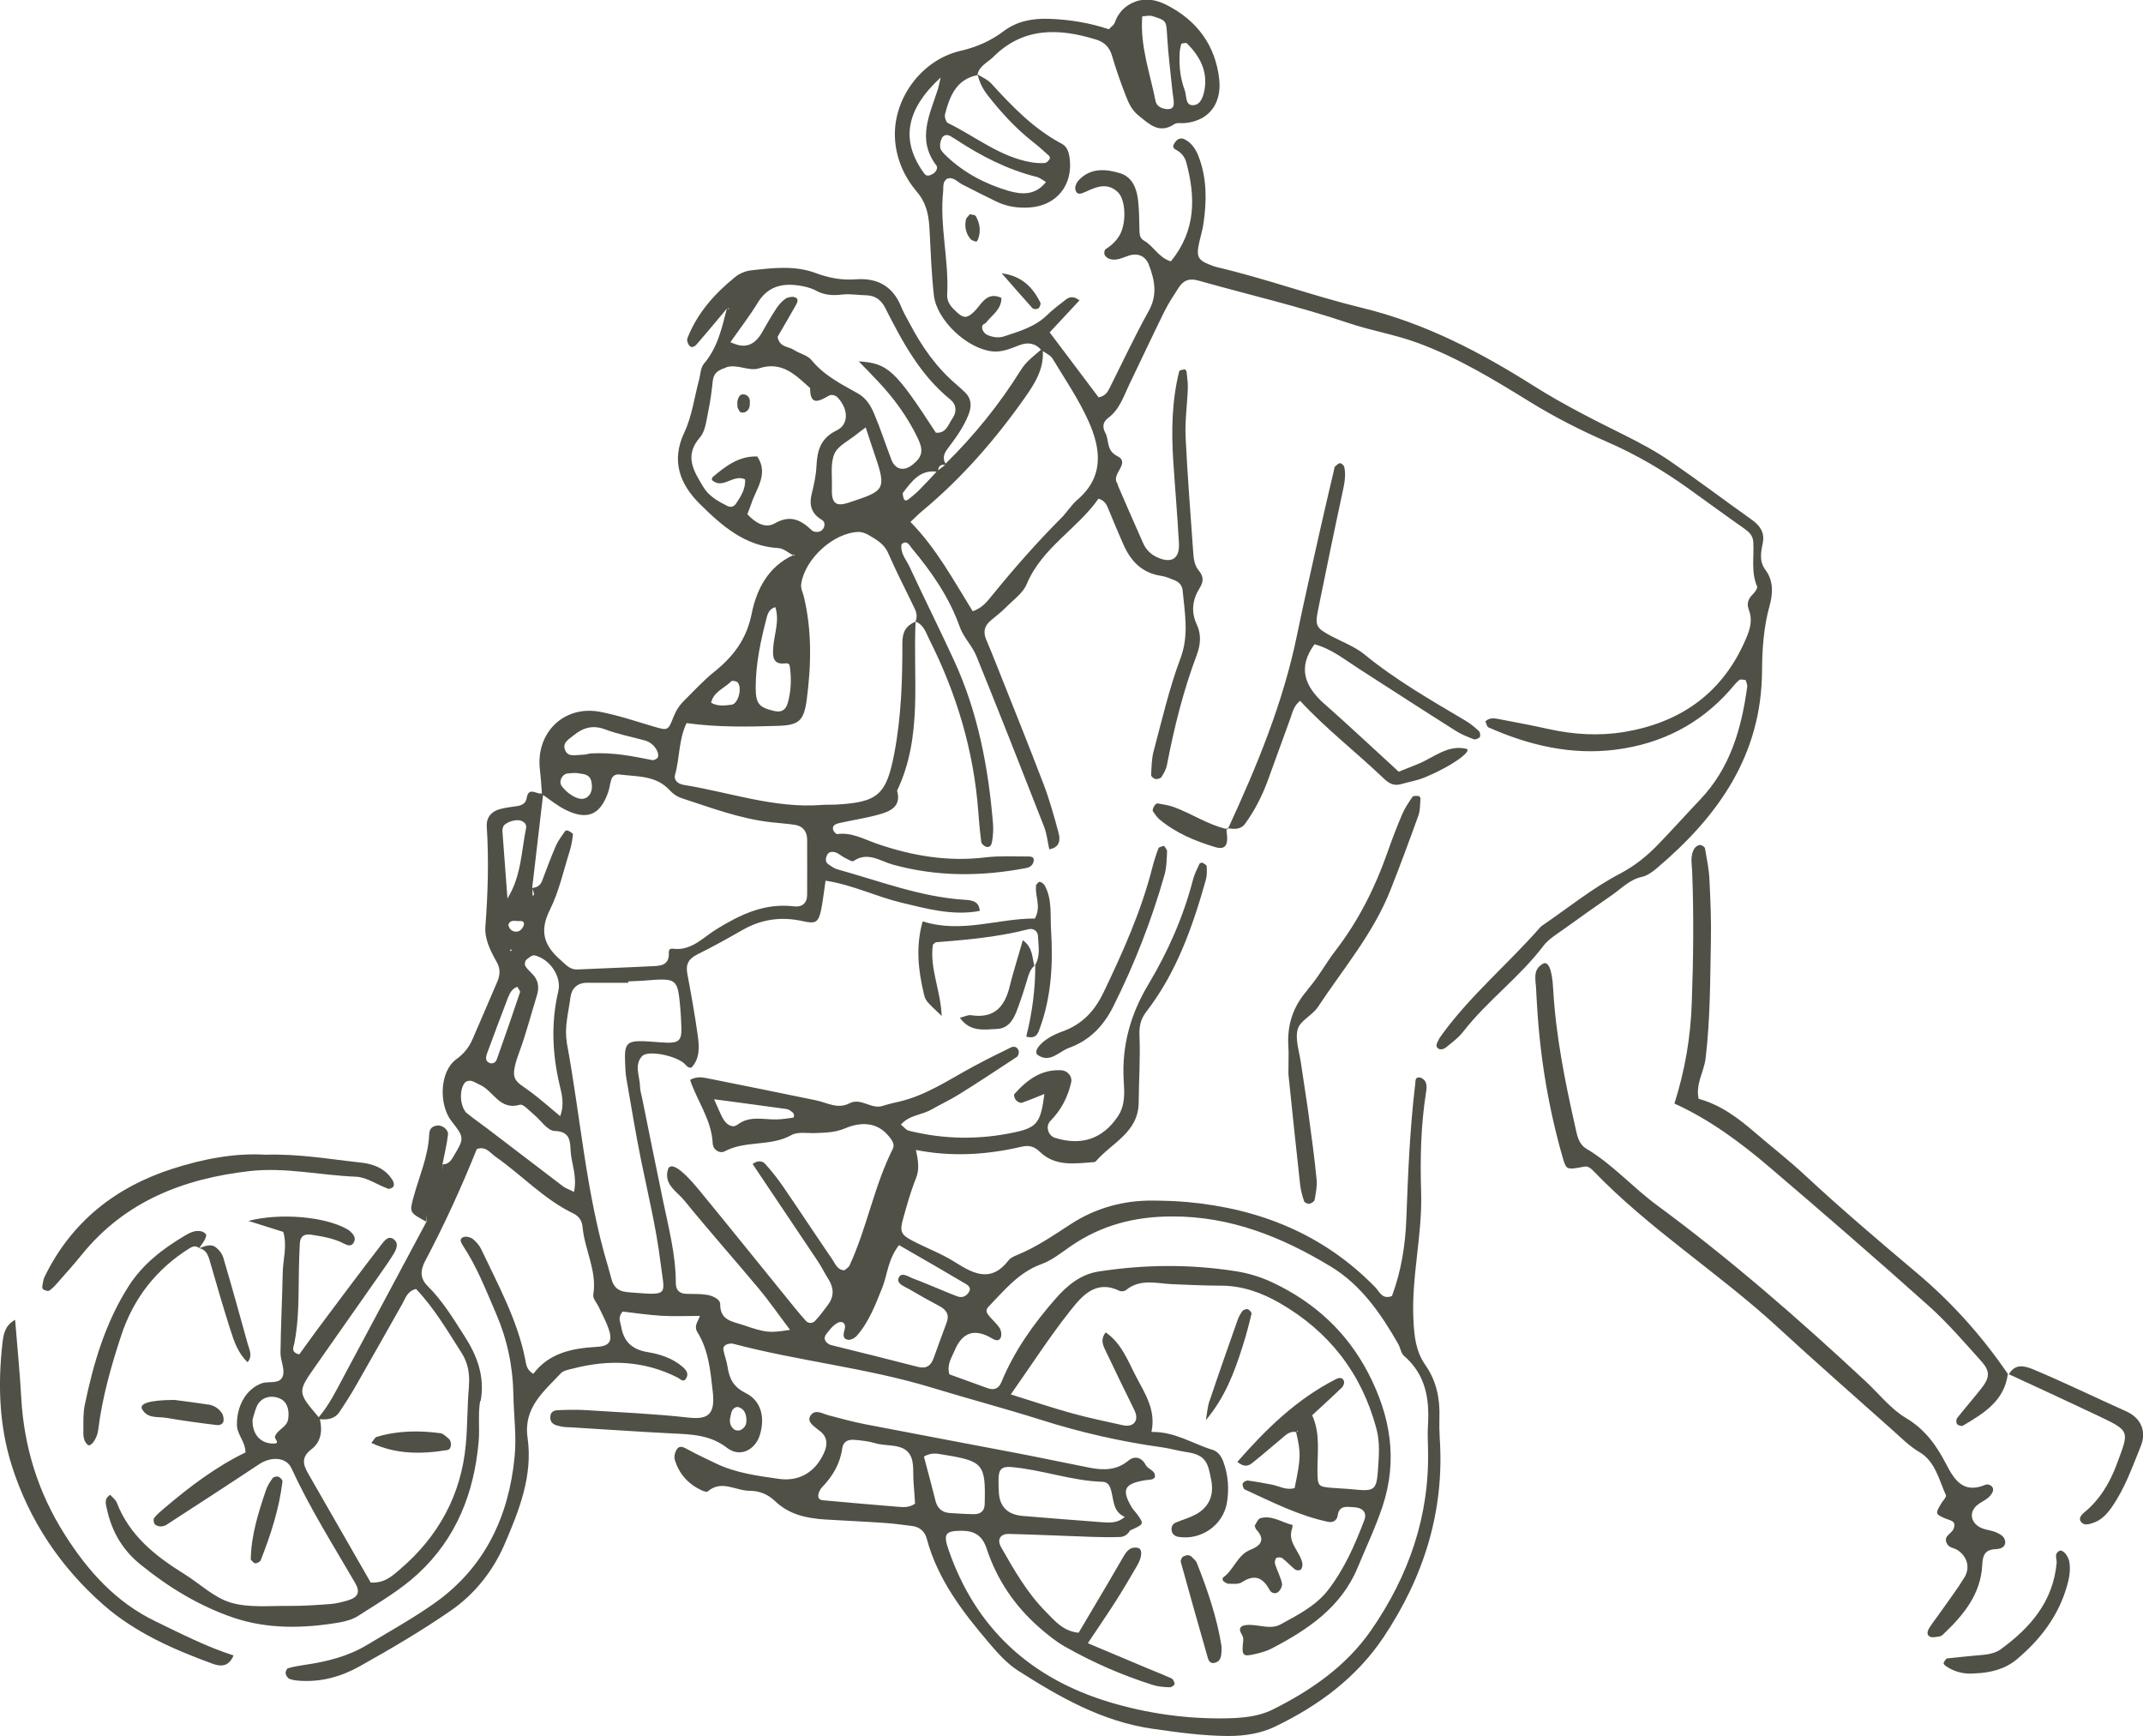 <?xml version="1.0" encoding="UTF-8"?>
<svg id="_イラスト" data-name="イラスト" xmlns="http://www.w3.org/2000/svg" width="202.79" height="164.3" viewBox="0 0 202.79 164.3">
  <path d="M45.48,132.59c.42-2.32-.31-4.28-1.52-6.16-1.06-1.65-2.07-3.34-3.48-4.73-.74-.74-.72-1.48-.26-2.36,1.83-3.46,3.46-7.03,4.9-10.62.87-.3,1.26.37,1.76.72,2.5,1.74,4.59,4.04,7.38,5.38.54.26.82.71.87,1.29.19,2.15,1.39,4.14,1.01,6.4-.06.34.33.76.51,1.14.32.69.69,1.35.94,2.07.4,1.15.12,1.65-1.11,1.72-2.35.13-4.53.58-6.01,2.55-.7-.4-.68-.98-.79-1.47-.75-3.68-2.55-6.95-4.13-10.29-.18-.38-.48-.74-.81-1-.22-.17-.63-.27-.88-.18-.43.15-.25.51-.07.79,1.34,2.01,2.2,4.25,3.15,6.45,1.05,2.43,1.59,4.97,1.64,7.63.03,1.96.31,3.94.12,5.88-.54,5.67-2.81,10.51-7.58,13.89-2.04,1.44-4.25,2.67-6.4,3.96-1.81,1.09-3.82,1.58-5.88,1.88-.54.08-1.07.17-1.59.32-.12.03-.25.34-.22.5.03.19.19.43.36.5.29.12.62.16.94.18,2.03.15,3.94-.38,5.66-1.34,2.95-1.65,5.87-3.36,8.65-5.28,2.27-1.56,4.01-3.76,5.1-6.28,1.38-3.2,2.7-6.5,2.18-10.11-.4-2.83,1.54-4.36,3.15-6.08.26-.28.78-.35,1.2-.46,3.39-.87,6.69-.74,9.86.87.24.12.54.52.8.07.27-.45,0-.8-.35-1.1-.94-.81-2.13-1.19-3.28-1.38-1.52-.25-2.29-1.01-2.53-2.47-.07-.41-.34-.8.15-1.37,1.12.13,2.4.32,3.68.4,1.19.07,2.39.01,3.63.01-.17.55-.61.94-.23,1.55,1.07,1.72,1.23,3.71,1.45,5.65.26,2.24-.57,2.61-2.32,2.42-3.14-.35-6.31-.49-9.46-.69-.87-.06-1.75-.05-2.62-.02-.4.01-.91,0-.97.59-.07.75.51.86,1.04.97.32.07.65.06.98.08,3.16.19,6.31.41,9.47.57,1.85.09,3.63.12,5.25,1.38,1.19.92,2.64.2,3.08-1.22.51-1.63.15-3.24-1.32-3.97-1.17-.58-1.56-1.35-1.73-2.48-.08-.53-.28-1.05-.39-1.58-.08-.41.23-.55.56-.62.1-.02.22-.02.33,0,6.22,1.65,12.66,2.28,18.83,4.16,3.44,1.05,6.92,1.97,10.34,3.05,3.75,1.19,7.57,2.06,11.47,2.6.75.1,1.49.33,2.25.44,1.95.26,2.07,1.12,2.37,2.62.29,1.43-.16,2.6-1.5,3.31-.57.3-1.21.48-1.81.73-.32.13-.48.37-.43.75.05.41.36.57.66.62,2.12.34,4.21-1.1,4.57-3.22.22-1.3.13-2.62-.33-3.87-.19-.52-.49-.99-1.06-1.16-1.86-.56-3.52-1.72-5.75-1.68.44-2.05-.59-3.6-1.44-5.21-.79-1.51-1.38-3.17-2.89-4.21-.58.75-.19,1.35.08,1.92.84,1.77,1.7,3.54,2.57,5.3.21.41.36.86.13,1.24-.24.39-.74.42-1.18.32-1.6-.36-3.2-.68-4.77-1.12-1.86-.51-3.69-1.13-5.81-1.79,1.97-2.8,3.67-5.45,5.62-7.91,1.11-1.4,2.42-2.98,4.67-1.89.16.08.48.04.61-.07,1.36-1.12,2.91-.62,4.4-.56,1.53.06,3.05.14,4.58.14,2.03,0,3.86.66,5.58,1.65,4.66,2.69,7.72,6.62,9.13,11.84.36,1.31.25,2.6.16,3.89-.14,2-.32,2.1-2.4,1.89-.65-.07-1.31-.08-1.96-.14-1.32-.11-1.36-.16-1.37-1.63-.01-1.73.29-3.48-.5-5.24.94-.87,1.9-1.74,2.82-2.63.14-.13.24-.43.19-.59-.12-.38-.45-.35-.75-.2-3.73,1.89-6.62,4.73-9.34,7.83.67.56,1.08.37,1.42.1.94-.75,1.84-1.53,2.76-2.3.4-.34.78-.74,1.38-.62.47,2.03.45,2.44-.14,5.3-.78.24-1.46-.19-2.18-.33-.74-.14-1.49-.28-2.24-.38-.16-.02-.45.14-.49.28-.05.16.06.5.19.56,2.56,1.18,5.08,2.47,7.86,3.06.46.1.86-.08.94-.62.14-.96.88-.79,1.49-.76.89.04,1.29.51,1.03,1.21-.89,2.35-1.9,4.65-3.45,6.65-1.16,1.49-2.86,2.34-4.48,3.23-1.01.55-2.15-.05-3.23.06-.45.04-.83.25-.47.84.11.17.19.41.17.6-.17,1.47-.08,1.59,1.15,1.3.53-.13,1.07-.27,1.54-.52,3.43-1.79,6.58-3.9,8.14-7.67.79-1.91,1.68-3.77,2.34-5.75,1.48-4.44.75-8.58-1.33-12.61-2.03-3.92-5.11-6.74-9.09-8.61-1.09-.51-2.22-.86-3.42-1.05-4.34-.69-8.68-.65-13.02.02-1.72.27-2.98,1.33-4.06,2.56-2.09,2.38-3.92,4.95-5.14,7.91-.25.61-.69.79-1.3.57-1.22-.44-2.45-.89-3.62-1.31-.27-.92.21-1.56.49-2.24q1.09-2.63,3.54-1.16c.28.17.67.31.83-.08.1-.25.05-.66-.1-.89-.29-.45-.72-.8-1.06-1.23-.19-.24-.3-.49.01-.81,1.5-1.55,2.85-3.24,5-4.02,1-.36,1.88-1.08,2.78-1.7,2.88-1.98,6.01-2.8,9.53-2.81,5.58-.03,10.46,1.95,15.07,4.74,2.86,1.73,4.74,4.45,6.38,7.32.21.37.26.88.55,1.13,2.02,1.74,2.42,4.01,2.27,6.5-.05.76-.01,1.53,0,2.29.17,6.34-1.82,12.03-5.38,17.17-2.35,3.39-5.67,5.69-9.32,7.51-1.39.69-2.93.8-4.47.83-3.74.06-7.41-.47-10.96-1.53-7.47-2.25-12.68-6.98-15.25-14.45-.51-1.48-.27-1.75,1.18-1.77,1.26-.01,2.02.43,2.43,1.68.98,2.96,2.68,5.47,5.04,7.52.74.64,1.51,1.27,2.35,1.75,2.66,1.51,5.45,2.73,8.37,3.65.51.16,1.06.19,1.6.21.15,0,.43-.2.43-.32,0-.17-.14-.45-.29-.52-.79-.36-1.6-.67-2.41-1.01-1.78-.75-3.57-1.5-5.51-2.32.98-1.47,1.84-2.72,2.65-3.99.7-1.1,1.37-2.23,2.02-3.36.51-.88.5-1.6.03-1.68-.81-.13-1.11.46-1.45,1.04-.81,1.42-1.65,2.82-2.48,4.23-.55.93-1.1,1.86-1.64,2.77-1.45-.14-2.23-1.1-3.06-1.94-1.79-1.79-3.04-3.98-4.28-6.16-.41-.73-.08-1.28.8-1.25,2.62.07,5.23.19,7.84.28.87.03,1.74.04,2.61.01.42-.01.74-.25.96-.62,1.32-.59,1.32-.6.73-1.45-.19-.27-.44-.5-.6-.78-.96-1.64-.67-2.2,1.29-2.52.21-.03.43-.04.64-.08.1-.02.18-.11.28-.18.12-.68-.63-.74-.86-1.18-.37-.73-1.05-.9-1.62-.43-1.14.95-2.39.94-3.71.68-2.25-.44-4.48-.92-6.73-1.35-4.82-.92-9.64-1.82-14.45-2.75-1.17-.23-2.33-.54-3.49-.85-.61-.16-1.32-.65-1.75.07-.32.54.33.94.74,1.28.08.07.17.13.26.2.71.61.61,1.37.27,2.08-.84,1.79-2.35,2.65-4.25,2.38-2.03-.29-4.1-.56-5.99-1.48-.88-.43-1.77-.83-2.63-1.31-.42-.23-.79-.43-1.07.07-.15.26-.23.65-.14.93.4,1.32,1.26,2.27,2.5,2.86.19.09.51.2.61.12,1.33-1.14,2.68-.04,4.01-.06.9,0,1.71.35,2.37.98,1.35,1.3,3.04,1.63,4.81,1.74,1.85.11,3.7.19,5.55.32.87.06,1.73.18,2.6.29.73.09,1.21.52,1.39,1.21,1.02,3.8,3.33,6.84,5.81,9.76.84.99,1.74,2.02,2.82,2.71,3.94,2.52,7.99,4.83,12.76,5.51,2.38.34,4.74.67,7.16.68,1.56,0,3.08-.24,4.45-.91,4.09-1.97,7.67-4.62,10.22-8.43,3.8-5.69,5.79-11.93,5.32-18.84-.04-.65-.05-1.31-.03-1.96.06-1.79-.28-3.46-1.33-4.96-.91-1.3-1.06-2.74-1.13-4.32-.2-4.05.86-8,.73-12.05-.1-3.15-.03-6.33.47-9.47.08-.51.12-1.1-.54-1.36-.55-.1-.45.36-.49.62-.51,4.23-.68,8.48-.84,12.73-.09,2.52-.49,4.98-1.36,7.32-.93.36-1.18-.42-1.59-.84-4.87-4.99-10.9-7.42-17.75-8.05-1.09-.1-2.18-.13-3.27-.14-2.8-.03-5.42.7-7.76,2.21-1.65,1.07-3.25,2.18-5.08,2.93-.3.12-.64.27-.83.51-1.61,2.1-3.24,1.34-5.03.2-1.28-.82-2.73-1.35-4.08-2.06-1.09-.57-1.21-.87-.86-2.11.35-1.26.7-2.53,1.19-3.74.36-.88.24-1.69.01-2.73,3.4.67,6.73.46,10.01-.31.73-.17,1.22,0,1.75.51,1.43,1.36,3.21,1.09,4.95.96.11,0,.25-.01.31-.08,1.5-1.75,4.04-2.73,4.06-5.57.02-2.07.16-4.15.08-6.21-.04-.93.06-1.63.65-2.39,2.85-3.69,4.37-8.01,5.62-12.44.12-.41.11-.86.09-1.3,0-.13-.25-.26-.41-.35-.06-.03-.25.04-.28.11-.22.49-.48.98-.61,1.5-.91,3.51-2.36,6.79-4.22,9.9-1.67,2.78-2.52,5.76-2.34,9.03.07,1.17.18,2.39-.56,3.48-1.42,2.1-3.42,2.8-5.94,2.01-.63-.2-.94-1.07-.43-1.6,1.03-1.05,1.66-2.27,1.97-3.68.11-.51-.34-1.07-.91-1.11-1.93-.12-3.29.92-4.48,2.26-.07.08.04.43.16.57.13.14.41.29.56.24.71-.24,1.41-.54,2.13-.83-.35,2.67-.66,3.16-2.77,3.62-3.35.73-6.71.69-10.05-.14-.28-.07-.49-.37-.76-.58.8-.92,2-.9,2.92-1.44.85-.49,1.75-.9,2.58-1.42,1.85-1.15,3.66-2.35,5.48-3.55.13-.09.21-.4.17-.56-.1-.34-.4-.5-.74-.33-1.17.57-2.34,1.15-3.49,1.77-2.3,1.23-4.47,2.74-7.06,3.35-.53.12-1.06.24-1.58.41-1.09.36-2.05-.82-3.16-.24-1.11.58-2.12-.08-3.16-.29-3.41-.7-6.83-1.4-10.25-2.08-.53-.11-1.08-.18-1.66.15.67,2,2.03,3.77,2.14,5.98.04.68.68,1.02,1.15.77,1.98-1.05,4.32-.42,6.3-1.53.6-.34,1.5-.16,2.26-.19.96-.04,1.85-.04,2.83-.45,1.4-.59,3-.67,4.16.79.28.35.56.72.34,1.16-1.77,3.53-2.44,7.46-4.09,11.03-.08.18-.3.29-.47.45-.66,0-.85-.56-1.13-.98-1.54-2.25-3.04-4.53-4.58-6.78-.55-.81-1.15-1.59-1.81-2.31-.3-.33-.79-.3-1.18.02,2.06,3.06,4.12,6.13,6.17,9.2.36.54.65,1.14,1,1.69.52.83.56,1.63-.04,2.43-.39.52-.77,1.05-1.22,1.52-.22.23-.6.29-.87,0-.37-.4-.71-.82-1.06-1.24-3.03-3.73-6.03-7.47-9.08-11.18-1.7-2.07-2.71-2.63-2.92-1.89-.41,1.43.9,2.1,1.59,2.96,2.27,2.8,4.66,5.48,6.97,8.25,1.04,1.24,1.96,2.58,3,3.95-1.95.3-2.22.3-4.45-.46-.97-.33-2.18-.41-2.16-1.98,0-.46-.73-.8-1.28-.88-.64-.1-1.3-.06-1.96-.09-.65-.03-.96-.38-.96-1.03,0-2.64-.67-5.18-1.2-7.74-.67-3.2-1.31-6.41-1.96-9.61-.09-.43-.22-.86-.23-1.29-.03-.95-.57-1.99.2-2.82.52-.56,2.96-.11,3.93.64.23.18.35.5.74.45.83-.9.74-2.01.59-3.09-.27-1.94-.62-3.87-.98-5.8-.17-.89.12-1.41.94-1.82,1.46-.72,2.89-1.52,4.31-2.33,1.79-1.02,3.67-1.27,5.68-.82,1.22.28,1.48.11,1.73-1.06.17-.84.26-1.7.42-2.77,2.56.39,4.8,1.51,7.18,2.08,2.43.58,4.86,1.26,7.41.78-.06-.95-.79-1.01-1.4-1.05-4.19-.26-8.07-1.78-12.06-2.88-.3-.08-.58-.29-.85-.47-.33-.22-.28-.56-.15-.86.16-.37.53-.37.83-.27.3.1.55.35.84.49.28.14.71.42.85.32,1.35-.93,2.54.02,3.72.34,4.2,1.16,8.4,1.13,12.63.32.34-.07.59-.25.68-.59.14-.54-.35-.5-.59-.5-1.31,0-2.63-.07-3.92.08-3.55.44-6.94-.13-10.29-1.28-1.22-.42-2.39-1.11-3.77-.92-.11.02-.34-.23-.39-.39-.13-.43.25-.57.54-.64,1.27-.29,2.57-.48,3.82-.83,1.08-.3,2.11-.77,1.69-2.25,2.45-5.13,1.49-10.62,1.75-15.99.78.29.98,1.05,1.3,1.69,2.58,5.12,4.2,10.52,4.63,16.26.07.98.16,1.95.29,2.92.02.15.24.34.4.41.45.18.58-.22.62-.49.09-.53.13-1.09.09-1.63-.44-5.36-1.43-10.59-3.7-15.51-1.37-2.97-2.83-5.89-4.21-8.86-.31-.67-.89-1.26-.75-2.12.54-.44.75.13.97.38,1.89,2.26,3.55,4.65,4.55,7.47.35.98,1.18,1.78,1.57,2.75,2.17,5.35,4.29,10.73,6.39,16.11.27.68.34,1.44.5,2.16.98-.17,1.06-.86.89-1.51-.42-1.58-.86-3.16-1.44-4.68-1.48-3.87-3.03-7.71-4.56-11.56-.28-.71-.57-1.41-.87-2.12-.29-.69-.15-1.27.41-1.75.5-.43,1.03-.82,1.48-1.28.69-.7,1.59-1.33,1.95-2.18,1.45-3.47,4.8-5.23,6.8-8.1.63.21.78.61.95,1.02.45,1.11.92,2.21,1.4,3.31.7,1.59,1.78,2.72,3.6,2.98.42.06.83.25,1.24.41.44.17.73.51.77.97.2,2.15.62,4.24-.21,6.44-1.07,2.85-1.75,5.84-2.54,8.79-.19.72-.19,1.5-.23,2.25,0,.12.26.34.42.36.18.03.48-.06.56-.19.23-.36.45-.75.52-1.16.68-3.54,1.55-7.02,2.82-10.4.35-.93.45-1.92,0-2.87-.57-1.19-.4-2.37.25-3.41.43-.69.39-1.15-.08-1.72-.44-.53-.47-1.21-.52-1.86-.25-3.59-.54-7.18-.71-10.77-.07-1.52.16-3.05.21-4.57.02-.53-.06-1.06-.12-1.6,0-.08-.14-.22-.19-.21-.18.03-.48.08-.5.17-.7,2.78-.75,5.61-.57,8.45.17,2.61.4,5.22.54,7.83.08,1.46-.69,1.94-2.02,1.35-.63-.28-1.08-.72-1.36-1.34-.8-1.79-1.58-3.59-2.36-5.39-.04-.1-.05-.22-.11-.31-.58-.88,1.32-1.9.01-2.56-1.06-.53-.74-1.48-1.12-2.18-.28-.52-.28-1.01.26-1.42,1.11-.82,1.49-2.12,2.06-3.29,1.09-2.26,2.15-4.53,3.26-6.78.39-.78.87-1.51,1.34-2.24.46-.71,1-.95,1.92-.68,4.72,1.33,9.5,2.43,14.15,4,2.16.73,4.41,1.09,6.58,1.89,3.83,1.41,7.26,3.51,10.68,5.62,2.33,1.43,4.77,2.67,7.25,3.75,2.73,1.19,5.24,2.66,7.64,4.38,1.77,1.27,3.53,2.56,5.31,3.81.46.33.82.65.86,1.27.09,1.4-.23,2.83.36,4.21.07.17-.22.57-.43.77-.45.43-.56.9-.34,1.47.43,1.14-.03,2.16-.48,3.15-2.23,4.88-6.17,7.52-11.33,8.38-2.37.39-4.78.25-7.16-.28-1.49-.33-2.99-.62-4.49-.9-.5-.09-1.04-.26-1.48.18.09.19.14.49.28.56,3.85,1.71,7.85,2.65,12.07,2.11,4.26-.55,7.9-2.37,10.78-5.62.29-.33.55-.68.88-.96.12-.1.39-.04.59,0,.06,0,.09.19.12.29.03.1.07.21.06.32-.54,3.95-1.59,7.68-4.44,10.68-1.35,1.42-2.66,2.89-4.03,4.3-1.05,1.08-2.16,1.98-3.56,2.72-2.59,1.35-4.9,3.23-7.33,4.89-.09.06-.18.13-.25.21-3.01,3.44-6.56,6.4-9.27,10.12-.13.18-.26.36-.35.55-.13.28-.35.62.06.82.15.08.45.02.59-.09.59-.48,1.23-.94,1.69-1.53,2.28-2.94,5.34-5.15,7.59-8.12.51-.67,1.31-1.14,2.02-1.65,1.5-1.09,3.02-2.15,4.54-3.21.88-.62,1.63-1.43,2.77-1.68.5-.11.99-.46,1.4-.81,5.8-4.9,9.92-10.68,9.97-18.67.01-2.06.15-4.14.71-6.16.32-1.16.4-2.36-.41-3.44-.58-.78-.41-1.65-.23-2.52.2-.99-.27-1.64-1.05-2.2-2.58-1.83-5.1-3.74-7.71-5.53-1.34-.92-2.79-1.7-4.25-2.43-2.92-1.45-5.83-2.91-8.61-4.66-5.07-3.21-10.33-5.97-16.27-7.41-4.65-1.13-9.17-2.79-13.84-3.88-.21-.05-.41-.14-.62-.22-.99-.38-1.23-.73-1.06-1.7.13-.75.39-1.48.49-2.24.3-2.07.32-4.13-.41-6.14-.26-.73-.64-1.39-1.36-1.77-.32-.17-.65-.08-.86.19-.19.24-.42.56,0,.78.52.27.85.67,1,1.22.88,3.28.92,6.43-1.46,9.35-1.16-.34-1.64-1.46-2.56-1.97-.43-.24-.41-.7-.42-1.15-.01-.87-.03-1.75-.12-2.61-.12-1.14-.54-2.24-1.68-2.6-1.36-.42-2.82-.55-3.95.66-.2.21-.37.61-.31.86.14.63.61.39.99.22,1.02-.48,2.05-.89,3.03.04.74.7.83,2.86.2,4.02-.32.58-.79,1.02-1.36,1.38-.11.07-.16.39-.09.53.08.17.28.33.46.39.68.22,1.26-.14,1.88-.33.85-.25,1.54.09,1.84.87.56,1.45.84,2.85,0,4.37-1.32,2.38-2.48,4.85-3.7,7.29-.2.4-.41.77-1.05.9-1.5-1.99-3.04-4.04-4.63-6.15.9-.97,1.86-2,2.82-3.03-.49-.38-.9-.38-1.28-.08-.6.47-1.22.92-1.77,1.46-1.14,1.12-2.61,1.54-4.06,2.02-.53.18-1.07.1-1.59-.12-.39-.16-.66-.69-.43-.97.07-.08.2-.1.27-.18.57-.74,1.49-1.26,1.47-2.37-1.43-.64-1.87.64-2.61,1.34-.65.61-.97.61-1.62.01-.49-.45-.94-.92-.9-1.65.18-3.28-.73-6.51-.38-9.79.04-.41-.08-.87.37-1.18.6-.21.97.3,1.43.54,1.07.54,2.13,1.09,3.21,1.61,1,.49,2.08.65,3.19.57,2.52-.17,4.1-2.11,3.77-4.65-.07-.54-.21-1.1-.75-1.38-2.66-1.41-4.69-3.53-6.68-5.71-.34-.37-.85-.58-1.29-.85.18-.82.97-1.13,1.48-1.64,2.83-2.84,6.2-2.75,9.73-1.66.79.24,1.28.72,1.52,1.54.37,1.25.8,2.49,1.27,3.7.27.7.57,1.41,1.2,1.92,1.02.81,1.96,1.83,3.44.84.24-.16.64-.06.97-.09,2.65-.26,3.46-2.24,3.27-4.09-.34-3.25-2.12-5.67-5.07-7.13-.88-.43-1.85-.65-2.86-.28-.99.36-1.63,1.04-1.98,2.03-.06.18-.28.31-.54.59-1.78-.6-3.69-.92-5.66-.99-1.59-.05-3.04.22-4.31,1.18-1.23.93-2.58,1.51-4.1,1.86-3.7.86-6.51,4.66-6.15,8.57.17,1.81.92,3.43,2.04,4.74.95,1.12,1.14,2.28,1.21,3.6.11,2.07.18,4.14.41,6.2.26,2.38,3.17,5.08,5.55,5.32.91.09,1.71-.27,2.52-.58.78-.3,1.49-.23,2.07.42-.68.6-1.4,1.09-1.92,1.94-2.01,3.22-4.39,6.17-7.11,8.84-.31-.48-.16-.94.16-1.37.78-1.04,1.56-2.09,2.03-3.32.29-.76.26-1.49-.39-2.09-.24-.22-.47-.45-.72-.66-1.94-1.63-3.36-3.67-4.52-5.9-.25-.48-.54-.95-.74-1.45-.78-1.98-2.25-2.81-4.33-2.65-1.31.1-2.54-.13-3.8-.6-1.96-.73-4.06-.48-6.1-.25-.52.06-1.09.29-1.49.62-1.96,1.58-3.6,3.42-4.53,5.8-.07.17.01.44.11.61.25.42.6.16.77-.04.97-1.11,1.91-2.25,2.85-3.37-.47,1.85-.88,3.71-2.18,5.23-.31.36-.31,1-.45,1.51-.45,1.66-.67,3.44-1.39,4.97-1.3,2.73-.39,4.93,1.45,6.76,2.06,2.04,4.27,4.02,7.46,4.19.47.03.92.43,1.37.68-2.37,1.08-3.46,3.27-3.91,5.52-.49,2.44-1.74,4.06-3.56,5.52-1.01.81-1.9,1.79-2.82,2.7-.46.45-.79.96-1.04,1.6-.49,1.3-.57,1.24-1.87.86-1.66-.49-3.32-1.05-5.01-1.38-3.45-.68-6.16,1.96-5.74,5.48.09.74.13,1.49.19,2.23-.48.14-1.25-.69-1.44.43-.08.5-.43.7-.9.77-.54.08-1.08.14-1.61.28-.84.22-1.32.8-1.27,1.66.2,3.16.11,6.3-.13,9.45-.09,1.21.49,2.33,1.08,3.38.35.63.32,1.22.04,1.86-.78,1.79-1.53,3.6-2.32,5.39-.34.79-.8,1.39-1.57,1.95-1.57,1.15-1.66,4.31-.41,5.88,1.15,1.44,1.18,1.61.3,3.06-.26.43-.49,1.01-1.17.98,0,.21.01.41.01.61l-.03-.56c.18-.94.41-1.87.53-2.82.07-.51-.57-1-1.11-.88-.41.09-.65.28-.67.86-.09,2.05-.95,3.94-1.48,5.9-.39,1.45-.4,1.45,1.2,2.32.01-.24.02-.48.03-.72,0,.23,0,.47.01.7-2.59,4.84-5.18,9.69-7.77,14.53-.74,1.38-1.42,2.8-2.44,4-2.02-2.37-2.02-2.39-.34-4.79,2.06-2.95,4.14-5.89,6.2-8.84.44-.62.88-1.25,1.27-1.9.22-.37.41-.88.08-1.21-.58-.58-.99.04-1.28.4-2,2.59-3.95,5.21-5.91,7.83-.64.86-1.26,1.73-1.86,2.56-.84-.19-.54-.71-.47-1.04.45-2.27.39-4.56.43-6.85.02-.87.04-1.75.09-2.62.04-.69.47-.92,1.1-.81,1.08.17,2.15.34,3.14.87.25.13.65.27.86-.13.26-.47-.05-.79-.36-1.09-.08-.07-.18-.13-.27-.18-2.05-1.17-6.26-1.57-9.34-.78,1.26.4,2.26.71,3.3,1.04.4,1.34-.03,2.62-.05,3.91-.05,2.51-.18,5.01-.21,7.52-.01.73.43,1.54.23,2.18-.27.87-1.33.47-2.01.72-1.48.54-2.37,2.15-2.34,3.94.01.92.79,1.54.81,2.6-2.8,1.35-5.3,3.25-7.7,5.29-.33.28-.67.56-.94.9-.09.12-.06.44.04.58.1.14.36.22.55.23.2,0,.44-.06.61-.18,2.91-1.89,5.83-3.78,8.72-5.7,1.14-.76,2.57-.69,3.06.36,1.74,3.78,3.95,7.28,6.03,10.86.52.89.28,1.38-.72,1.67-.52.15-1.05.29-1.59.33-1.3.1-2.61.19-3.92.18-1.85-.02-3.8.2-5.53-.31-1.59-.47-2.93-1.79-4.39-2.7-2.73-1.69-5.19-3.63-6.4-6.76-.11-.28-.4-.49-.62-.74-.65.39-.39.96-.3,1.41.46,2.08,1.47,3.82,3.17,5.19,2.65,2.15,5.54,3.91,8.75,5.01,3.26,1.11,6.66,1.04,10.04.47.64-.11,1.31-.3,1.84-.65,1.92-1.24,3.91-2.38,5.61-3.95,3.65-3.37,5.31-7.64,5.75-12.47.12-1.3-.08-2.65.15-3.92ZM27.28,134.22c-.11.86-1.04,1.02-1.26,1.71-.07.21.53.65-.09.66-1.25.03-2.08-.85-2.03-2.27.08-.24.19-.76.4-1.25.37-.83,1.28-1.12,2.17-.75.69.29.92,1.05.81,1.88ZM111.63,4.94c0,.06.03-.37.15-.77.02-.07.46-.15.55-.06,1.17,1.18,1.94,2.56,1.67,4.28-.1.62-.33,1.45-.97,1.55-.9.14-.72-.83-.91-1.37-.37-1.01-.57-2.06-.49-3.63ZM108.08,1.55c.35-.02.68-.11.95-.03,1.4.43,1.33.45,1.42,1.97.1,1.73.33,3.45.5,5.17.04.42.16.85.11,1.27-.04.37-.41.43-.75.38-.47-.06-.88-.31-.96-.75-.52-2.63-1.48-5.19-1.26-8.01ZM89.02,7.31c-.16.67-.19.87-.25,1.07-.76,2.41-2.06,4.79-.16,7.28.17.22-.03.64-.35.8-.27.14-.56.3-.82-.07-2.21-3.04-1.78-5.98,1.59-9.07ZM98.91,15.42c-.43.03-.87.01-1.29-.06-2.98-.5-5.3-2.44-7.92-3.72-.19-.09-.34-.6-.27-.85.45-1.71,1.07-3.3,3.1-3.69.16.73.5,1.36.96,1.95,1.28,1.63,2.68,3.15,4.32,4.43.51.4.99.84,1.47,1.27.06.06.09.24.05.29-.1.15-.26.35-.4.36ZM88.99,13.99c-.08-.27,0-.64.13-.91.16-.32.49-.38.82-.2.19.11.37.22.55.34,2.36,1.55,4.85,2.83,7.61,3.52.29.07.55.29.88.48-1,1.28-2.29,1.2-3.54.84-2.2-.65-4.21-1.7-5.89-3.3-.23-.22-.5-.48-.58-.77ZM75.14,105.53c.01.07-.03.22-.07.22-.53.07-1.05.16-1.58.17-1.25.03-2.53-.39-3.71.5-.48.36-1.03-.02-1.33-.52-.26-.45-.45-.94-.88-1.89,2.66.36,4.77.63,6.88.93.2.03.38.18.55.31.07.05.12.17.13.27ZM86.6,142.27c-.57.4-1.12.34-1.65.3-2.27-.19-4.53-.38-6.8-.59-.3-.03-.72-.01-.72-.43,0-.28.16-.62.36-.83,1.01-1.04,1.71-2.22,1.91-3.68.09-.67.59-.86,1.18-.8.64.06,1.3.12,1.92.31,1.12.34,2.61,0,3.29,1.06.46.72.28,1.85.37,2.8.06.64.09,1.28.13,1.86ZM94.49,139.89c.02-.87.33-1.15,1.19-1.08,2.93.25,5.72,1.31,8.68,1.4.5.02.69.43.8.88.24.92.19,2,1.31,2.45,0,0,0,.02,0,.03-.02-.01-.03-.03-.05-.04-.62.59-1.39.56-2.15.5-2.49-.18-4.98-.39-7.47-.59q-2.17-.18-2.28-2.24c-.02-.43-.04-.87-.03-1.3ZM88.52,141.98c-.34-1.36-.71-2.72-1.09-4.16.77-.44,1.3-.26,1.83-.18,3.8.61,4.02.87,3.92,4.69-.02.68-.43.95-1.04.94-.76-.01-1.52-.06-2.27-.11-.73-.05-1.17-.45-1.35-1.17ZM122.8,135.46s-.01.02-.02.03c-.01-.01-.03-.02-.05-.03.05-.14.15-.08.07,0ZM78.14,126.3c.32-.43.67-.89,1.12-1.13.41-.22.83,0,.67.61-.11.42-.26.89.33.99.25.04.64-.17.83-.39,1.16-1.33,1.76-2.96,2.41-4.57.48-1.2.49-2.57,1.57-4,2.17,1.25,4.24,2.44,6.28,3.65.24.14.59.38.35.77-.24.4-.61.6-1.08.44-.41-.14-.81-.32-1.21-.48-1-.41-2-.84-3.01-1.22-.46-.17-1.12-.68-1.37-.03-.21.54.6.8,1.04,1.06.93.55,1.88,1.08,2.84,1.59.67.36.95.83.66,1.58-.42,1.11-.82,2.24-1.23,3.36-.26.7-.69,1.01-1.5.8-2.73-.71-5.46-1.38-8.2-2.06-.1-.03-.21-.08-.29-.14-.29-.21-.42-.54-.21-.82ZM69.11,134.1c.09-.4.11-.87.65-.98.48.08.74.41.83.84.11.54.06,1.09-.53,1.36-.16.07-.45.04-.59-.07-.36-.28-.47-.7-.36-1.15ZM48.12,94.29c.16-.41.39-.76.83-.92.09.17.3.39.26.52-.71,2.13-1.45,4.24-2.2,6.35-.11.32-.44.47-.75.31-.35-.18-.28-.57-.18-.85.66-1.81,1.35-3.61,2.03-5.41ZM48.1,87.53c.17-.58.68-.35,1.05-.38.41-.04.54.18.35.55-.16.29-.39.49-.75.45-.36-.05-.55-.27-.64-.61ZM48.33,89.79l.11.17-.17.02.06-.19ZM49.78,78.37c-.45,2.2-.44,4.5-1.76,6.65-.16-2.14-.32-4.29-.48-6.43,0-.1.03-.21.06-.32.09-.4,1.13-.8,1.68-.62.32.11.58.34.5.72ZM50.58,90.39c1.46.36,2.58,2,2.25,3.41-.69,2.93-.57,5.84.1,8.75.22.94.51,1.87.08,3.06-.98-.81-1.85-1.59-2.79-2.29-1.48-1.11-2.1-1.01-1.07-3.8.64-1.74,1.1-3.54,1.65-5.31.25-.8.15-1.5-.47-2.1-.23-.23-.48-.46-.63-.73-.07-.13-.02-.45.09-.55.22-.2.57-.48.79-.43ZM50.41,84.8c-.01-.23-.03-.46-.04-.69.07.16.13.32.17.48.01.06-.08.14-.13.21ZM53.72,73.19c.21-.03.43-.04.62-.05.13,0,.24,0,.34.02.52.09,1.11.07,1.27.75.13.56.08,1.15-.35,1.49-.46.37-1.05.13-1.5-.15-.35-.21-.67-.52-.93-.85-.34-.43,0-1.15.55-1.22ZM62.25,71.66c-.07.14-.37.29-.53.26-1.79-.35-3.58-.75-5.86-.63.01,0-.41.12-.83.13-.6.01-1.38.27-1.6-.59-.16-.61.45-.91.84-1.24.88-.73,1.81-1.02,2.98-.58,1.21.45,2.48.7,3.73,1.04.55.15.96.49,1.2,1,.09.18.15.45.07.61ZM69.23,66.68c-.63.08-1.3.18-1.94-.19.24-1.05,1.27-1.37,1.92-2.03.08-.08.45-.02.57.09.49.49.09,2.05-.55,2.13ZM74.52,66.59c-.18.59-.59.84-1.23.69-1.48-.34-1.77-.7-1.78-2.2,0-2.29.48-4.51,1.06-6.71.1-.39.3-.79.8-.92.42,1.31-.12,2.56-.2,3.84-.05.78-.07,1.61,1.1,1.48.29-.03.43.01.47.3.17,1.19.12,2.37-.22,3.53ZM75.02,52.44l.18.09s-.06.04-.1.05c-.03-.05-.08-.14-.08-.14ZM68.69,34.76c1.09-.36,2.16.41,3.14.09,2.19-.71,3.46.65,4.83,1.87,0,1.74.86,1.23,1.78.72.28-.15.63-.05.87.22.97,1.07,1.03,2.5-.13,3.06-1.55.75-1.85,1.92-1.92,3.4-.04.86-.23,1.73-.44,2.57-.28,1.09-.04,1.91.95,2.5.3.18.32.53.13.83-.2.3-.51.36-.84.28-.1-.02-.21-.08-.28-.16-1.03-.97-2.02-1.45-3.48-.61-.89.51-1.87-.09-2.58-.88.12-.31.25-.61.35-.92.47-1.48,1.7-2.86.59-4.54-1.74-.06-3,.92-4.23,1.96-.06.05-.05.18-.07.26,1.04.96,2.01-.6,3.15-.05.05.88-.39,1.6-.86,2.29-.2.29-.5.39-.83.22-.88-.44-1.75-.93-2.27-1.8-.9-1.49-1.84-2.94-.31-4.69.52-.6.6-1.61.78-2.45.2-.96.33-1.93.43-2.9.09-.79.58-1.03,1.26-1.25ZM78.96,42.94c.34-.78,1.39-1.26,2.13-1.87.23-.19.47-.36.83-.63.31.93.57,1.76.85,2.57,1.18,3.39.88,3.44-2.43,4.54-1.29.43-1.67.06-1.62-1.4.04-1.08-.16-2.28.24-3.22ZM69.03,29.23h-.19s.04-.05.07-.07c0,0,.13.07.13.07ZM69.12,32.37s0,0,0-.01c.12.07.25.14.37.22-.13-.07-.25-.14-.38-.2ZM89.44,43.99c-.23.17-.45.34-.67.51.05-.41.27-.58.67-.51ZM86.16,49.38c.47-.44.77-.75,1.1-1.02,3.79-3.15,6.99-6.84,9.81-10.86.9-1.29,1.71-2.62,1.61-4.28.33.23.73.4.92.71,1.18,1.95,2.48,3.86,3.41,5.93,1.16,2.59,1.5,5.24-1.05,7.42-.57.49-.98,1.17-1.51,1.71-2.31,2.31-4.46,4.76-6.52,7.29-.48.59-.93,1.22-1.88,1.56-1.79-2.88-3.43-5.94-5.89-8.45ZM85.48,46.58c.81-1.05,1.6-2.15,3.15-1.95-.55.59-1.1,1.19-1.67,1.76-.3.3-.63.56-.96.83-.22.18-.42.17-.48-.04-.06-.19-.14-.48-.05-.6ZM84.35,43.49c-.54-1.42-1.01-2.87-1.6-4.27-.33-.79-.74-1.53-1.58-2-1.57-.88-3.19-1.69-4.38-3.15-.38-.47-1.14-.61-1.68-.97-.5-.34-1.34-.21-1.53-1.23.52-.9,1.13-1.92,1.71-2.96.14-.25.36-.64-.08-.79-.26-.08-.66,0-.89.15-.34.24-.64.59-.87.94-.48.73-.91,1.48-1.34,2.24-.72,1.27-1.7,1.59-2.98.91.86-1.23,1.79-2.43,2.57-3.71.94-1.54,2.3-1.88,3.92-1.63.53.08,1.09.21,1.56.46.81.45,1.61.5,2.51.39.74-.09,1.52.06,2.28.07.85.02,1.42.45,1.79,1.18,1.63,3.21,3.31,6.37,6.19,8.7.56.46.61,1.16.18,1.77-.4.58-.6,1.44-1.57,1.35-3.88-5.96-4.52-6.56-7.3-6.75.67.69,1.26,1.29,1.84,1.91,1.5,1.59,2.78,3.35,3.73,5.32.57,1.18.48,1.78-.45,2.53-.84.68-1.67.5-2.04-.48ZM64.62,74.24c-.47-.07-.87-.44-.75-.89.46-1.63.35-3.4,1.1-4.93,2.99.41,5.82.35,8.64.26,2-.06,2.46-.48,2.73-2.48.43-3.26.5-6.52-.27-9.74-.1-.41-.32-.77-.25-1.23.36-2.37,3.08-4.85,5.45-4.9.3,0,.63.13.9.28.74.44,1.48.82,1.87,1.71.78,1.79,1.69,3.54,2.53,5.3.19.39.23.79.06,1.2-.86.36-1.24.95-1.24,1.97.01,3.49-.1,6.97-.75,10.42-.75,4-1.55,4.7-5.53,4.92-.43.02-.87,0-1.31.03-4.54.36-8.81-1.22-13.2-1.91ZM63.71,89.77c-.28-.04-.43.06-.42.35.07,1.33-.92,1.27-1.77,1.31-2.29.12-4.58.19-6.87.3-.74.03-1.08-.44-1.59-.88-1.59-1.38-2.03-2.74-1.03-4.75.87-1.74,1.29-3.7,1.88-5.57.16-.51.25-1.05.31-1.58.01-.1-.28-.26-.45-.35-.07-.04-.25-.02-.29.03-.3.44-.64.88-.86,1.36-.48,1.1-.89,2.22-1.32,3.35-.17.46-.51.64-.94.68.34-2.93.69-5.87,1.03-8.8.69.47,1.34,1.01,2.08,1.38,2.07,1.04,3.3.54,4.06-1.58.15-.41.19-.85.32-1.27.11-.35.43-.51.75-.47,1.69.22,3.49.06,4.8,1.52.28.31.68.58,1.07.71,2.79.91,5.55,1.96,8.5,2.29.76.09,1.52.13,2.28.25.74.12,1.12.64,1.13,1.38.01,1.74,0,3.48,0,5.22,0,.8-.46,1.2-1.25,1.11-2.78-.34-5.09.78-7.36,2.18-1.25.77-2.34,2.04-4.05,1.83ZM53.64,98.58c-.25-1.34.16-2.81.34-4.21.11-.84.64-1.37,1.55-1.38,1.31,0,2.62,0,3.92,0,0-.04,0-.08,0-.13.44-.02.87-.04,1.31-.06.54-.03,1.09-.1,1.63-.11,1.38-.04,1.7.21,1.88,1.65.12.97.18,1.96.21,2.94.04,1.1-.25,1.4-1.28,1.38-.76-.02-1.52-.11-2.29-.14-1.58-.05-1.83.23-1.76,1.93.02.54.04,1.1.13,1.63.45,2.58.87,5.16,1.39,7.72.65,3.2,1.43,6.38,1.83,9.63.39,3.2.95,3.15-2.94,2.85-.11,0-.22-.03-.33-.04-.74-.08-1.18-.49-1.36-1.2-.11-.42-.23-.84-.35-1.26-2.08-6.92-2.58-14.14-3.9-21.2ZM44.21,105.36c-.69-.58-.8-2.26-.2-2.94.11-.13.41-.19.58-.15.31.08.58.27.88.4,1.24.59,1.83,2.42,3.73,1.86.32-.09.87.56,1.29.9.67.54,1.31,1.56,1.98,1.58,1.51.04,1.47.98,1.53,1.91.07,1.19.63,2.32.32,3.86-.47-.24-.78-.34-1.03-.52-2.42-1.84-4.84-3.69-7.25-5.53-.6-.46-1.24-.89-1.82-1.37ZM44.38,131.14c-.17,1.84-.13,3.7-.3,5.54-.44,4.79-2.6,8.71-6.23,11.81-.71.61-1.46,1.33-2.77,1.25-1.95-3.4-3.95-6.88-5.95-10.37-.48-.84-.6-1.52.34-2.24.91-.69,1.06-1.76.8-2.85.75.08,1.44-.03,1.89-.73.54-.82,1.07-1.64,1.55-2.49,1.46-2.55,2.9-5.11,4.35-7.67.31-.54.46-1.22,1.31-1.43,1.7,1.79,2.97,3.95,4.31,6.05.6.93.79,1.98.69,3.12Z" style="fill: #505046; stroke-width: 0px;"/>
  <path d="M145.98,91.2c.53-.32.89.51.99,2.31.25,4.48,1.13,8.86,2.12,13.23.16.72.29,1.51,1.04,1.96,2.46,1.46,4.35,3.63,6.63,5.31,6.95,5.12,13.44,10.78,19.75,16.66,1.28,1.19,2.4,2.64,3.86,3.51,1.8,1.07,2.88,2.59,3.78,4.33.8,1.55,1.65,2.85,3.73,1.98.26-.11.72.08.73.45,0,.25-.23.56-.44.75-.32.28-.75.45-1.08.73-.85.73-.57,1.81.56,2.22.41.14.86.18,1.24.35.38.17.83.4.86.88.03.56-.47.69-.9.71-.98.04-1.23.54-1.27,1.47-.13,2.81-1.8,4.8-3.73,6.62-.08.07-.18.15-.28.16-.3.04-.64.14-.9.05-.41-.16-.27-.57-.11-.83.34-.55.76-1.06,1.13-1.6.75-1.07,1.55-2.12,2.22-3.23.54-.9.25-1.93-.65-2.54-.34-.23-.85-.21-1.05-.67-.31-.7.46-.88.65-1.34.32-.79-.32-.79-.82-1.01-.92-.4-.9-.46-.35-1.39.16-.27.52-.63.45-.79-.65-1.46-1.02-3.2-2.47-4.06-.97-.57-1.71-1.32-2.51-2.04-3.66-3.26-7.35-6.5-10.96-9.82-5.62-5.17-12.15-9.27-17.46-14.81-.15-.15-.34-.3-.53-.36-.17-.05-.39.02-.58.05-1.33.24-1.42.22-1.72-.8-1.37-4.73-2.17-9.56-2.46-14.47-.03-.54-.07-1.09-.09-1.63-.04-.84-.34-1.76.61-2.33Z" style="fill: #505046; stroke-width: 0px;"/>
  <path d="M185.75,134.9c-.12.07-.46-.03-.56-.16-.09-.11-.09-.44.01-.56.74-.94,1.53-1.84,2.27-2.78.83-1.04.88-1.64.02-2.6-1.6-1.78-3.17-3.61-4.95-5.21-4.95-4.43-9.97-8.78-15.02-13.09-2.79-2.38-5.73-4.57-9.07-6.08,1.02-3.23,1.53-6.32,1.64-9.5.15-4.14.2-8.28.04-12.42-.03-.75-.22-1.54.22-2.23.1-.16.34-.31.52-.32.16,0,.45.18.47.32.17.96.37,1.93.42,2.9.1,1.96.18,3.92.14,5.88-.07,3.7-.06,7.4-.5,11.09-.15,1.27-.97,2.43-.66,3.83,2.11.58,3.75,1.83,5.33,3.19,1.57,1.35,3.21,2.62,4.72,4.03,3.43,3.19,7,6.22,10.58,9.24,3.31,2.78,6.19,5.99,8.63,9.57-.33,2.57-2.3,3.74-4.26,4.9Z" style="fill: #505046; stroke-width: 0px;"/>
  <path d="M125.35,66.62c2.36,2.09,4.65,4.24,7.01,6.4.66-.27,1.27-.5,1.87-.75,1.47-.61,2.78-1.83,4.52-1.42.63.15-1.18,1.57-3.96,2.72-.7.29-1.46.41-2.19.62-.71.2-1.16-.05-1.7-.57-2.59-2.48-5.44-4.67-7.87-7.31-.62.48-.73,1.14-.95,1.74-.71,1.94-1.41,3.89-2.12,5.83-.53,1.44-1.22,2.79-2.12,4.04-.44.61-1.03.52-1.62.46,2.73-5.91,5.21-11.9,6.52-18.31.66-3.2,1.39-6.38,2.1-9.57.45-2.02.93-4.03,1.4-6.05.02-.1.03-.24.09-.3.14-.13.32-.32.48-.32.14,0,.37.21.4.37.19.88-.03,1.72-.21,2.58-.78,3.62-1.52,7.24-2.26,10.87-.32,1.59-.2,1.77,1.26,2.55,1.06.56,2.23.99,3.14,1.74,2.97,2.43,6.27,4.31,9.55,6.26.46.27.88.62,1.27.99.11.1.15.44.07.55-.11.14-.41.26-.56.21-.6-.23-1.21-.47-1.75-.82-3.04-1.92-6.06-3.88-9.08-5.82-1.37-.88-2.64-1.92-4.25-2.35-1.64,2.25-.9,4.02.96,5.67Z" style="fill: #505046; stroke-width: 0px;"/>
  <path d="M116.06,78.35c.05,0,.11.01.16.02-.02.03-.03.07-.05.1l-.11-.12Z" style="fill: #505046; stroke-width: 0px;"/>
  <path d="M.24,127.02c.09-.76.22-1.6,1.19-2.14.21,2.62.45,4.99.58,7.37.26,4.67,1.6,8.97,4.1,12.92,2.19,3.46,4.82,6.41,8.6,8.24,2.42,1.17,4.81,2.4,7.39,3.23-.47,1.11-1.24,1.05-1.99.78-3.7-1.35-7.33-2.95-10.3-5.55-4.07-3.57-7.05-7.99-8.7-13.21-1.2-3.8-1.32-7.71-.87-11.64Z" style="fill: #505046; stroke-width: 0px;"/>
  <path d="M123.72,93.65c1.01-1.14,1.74-2.51,2.67-3.72,2.15-2.8,3.71-5.89,4.88-9.21.43-1.23.9-2.46,1.41-3.66.25-.59.62-1.14.99-1.67.08-.11.39-.08.59-.07.06,0,.17.18.16.27-.05.53-.02,1.1-.2,1.58-.85,2.36-1.72,4.71-2.64,7.04-1.62,4.11-4.48,7.46-6.88,11.09-.52.78-1.69,1.28-1.9,2.09-.26.97.16,2.14.31,3.21.23,1.62.5,3.23.72,4.85.28,2.05.56,4.11.76,6.17.06.63-.08,1.29-.19,1.92-.03.15-.31.33-.49.36-.16.03-.46-.11-.5-.23-.17-.51-.32-1.05-.38-1.58-.41-3.69-.79-7.38-1.11-10.47,0-1.26.04-1.92,0-2.57-.14-2.06.43-3.82,1.83-5.4Z" style="fill: #505046; stroke-width: 0px;"/>
  <path d="M36.69,112.46c-1.01-.36-1.99-1.08-3.01-1.12-3.36-.13-6.68-.92-10.08-.53-6.27.72-11.8,2.87-15.89,7.94-.75.93-1.56,1.82-2.35,2.72-.21.24-.45.49-.72.66-.12.07-.37-.04-.54-.12-.06-.03-.11-.19-.1-.28.06-.32.09-.66.23-.94,2.53-5.19,6.73-8.49,12.12-10.21,2.89-.93,5.91-1.5,8.77-1.32,3.19-.1,6.09.43,9.01.74,1.2.13,2.34.55,3.03,1.69.1.16.15.45.07.58-.09.14-.4.26-.55.21Z" style="fill: #505046; stroke-width: 0px;"/>
  <path d="M98.02,83.84c.02-.16.27-.42.37-.4.18.03.4.21.49.38.7,1.31.49,2.78.58,4.17.2,3.16.04,6.32-1.08,9.35-.15.41-.32,1.01-1.27.74.57-2.23.86-4.49.86-6.77h0s0,0,0,0c0,0-.04.05-.06.08v.02s-.02-.01-.02-.02c.01-.01.02-.02.03-.03.56-.88.34-1.85.3-2.79-.03-.56-.51-.75-.93-.64-2.85.73-5.77,1-8.69,1.22-.09,0-.18.12-.32.23-.33,2.22.74,4.34.83,6.75-1.5-1.43-1.53-1.42-1.7-2.15-.52-2.21-.77-4.43-.1-6.8,3.69,1.17,7.16-.29,10.62-.27.62-1.13.01-2.09.11-3.04Z" style="fill: #505046; stroke-width: 0px;"/>
  <path d="M9.3,135.27c-.11.89-.72,1.68-1,1.44-.45-.4-.42-.96-.41-1.49,0-.76-.02-1.54.13-2.28.82-3.95,1.95-7.79,4.15-11.24,1.32-2.07,3.2-3.52,5.28-4.76.47-.28.96-.54,1.52-.45.19.03.43.15.52.3.07.11-.04.37-.12.52-.15.28-.35.53-.53.79,0,0,0,0,.01,0,0,0-.02,0-.02,0,0,0,0,0,0,0,0,0,0,0,0,0v-.02c-.29-.23-.59-.16-.88.02-3.17,1.98-5.33,4.76-6.49,8.29-.95,2.89-1.78,5.82-2.16,8.85Z" style="fill: #505046; stroke-width: 0px;"/>
  <path d="M104.42,93.92c1.83-3.82,3.57-7.69,4.62-11.82.16-.63.36-1.25.59-1.85.05-.12.34-.15.52-.22.1.17.3.36.29.52-.04.75-.04,1.53-.25,2.25-1.22,4.29-2.84,8.44-4.84,12.43-.91,1.82-2.22,3.21-4.17,3.91-.96.34-1.8,1.48-2.97.69-.53-.36.4-1.55,2.29-2.22,1.92-.68,3.09-1.97,3.91-3.68Z" style="fill: #505046; stroke-width: 0px;"/>
  <path d="M190.06,130.08s-.04-.05-.06-.08c0,0,0,0,0,0h0s.06.03.09.04c0,.02-.02.03-.03.05,0,0,0,0,0,0Z" style="fill: #505046; stroke-width: 0px;"/>
  <path d="M197.19,143.14c1.48-1.2,2.44-2.79,3.09-4.53,1.21-3.25,1.36-3.17-1.76-4.66-2.8-1.33-5.61-2.62-8.42-3.92.67-1.17,1.73-.7,2.54-.36,2.9,1.23,5.73,2.6,8.6,3.89,1.41.64,1.88,1.94,1.35,3.25-.81,2-1.53,4.07-2.8,5.86-.44.62-.97,1.18-1.73,1.43-.42.14-.89.28-1.17-.15-.19-.29.06-.61.31-.82Z" style="fill: #505046; stroke-width: 0px;"/>
  <path d="M121.31,149.82c.06.24-.15.65-.36.82-.25.2-.64.12-.81-.2-.63-1.18-1.42-1.52-2.62-.73-.32.21-.84.15-1.27.14-.18,0-.37-.16-.52-.28-.05-.04-.04-.27.01-.31,1.03-.72,1.34-2.13,2.6-2.63,1-.39,1.41-.98.54-1.91-.07-.07-.09-.2-.15-.36.16-.23.3-.64.54-.71,1.1-.31,2.03.41,3.04.64.01,0,0,.21-.03.31-.5,1.35.75,2.19.96,3.32.03.19-.02.46-.14.59-.09.1-.42.1-.54,0-.42-.33-.78-.74-1.21-1.07-.13-.1-.46-.11-.57-.02-.12.11-.18.4-.12.58.2.61.51,1.19.65,1.81Z" style="fill: #505046; stroke-width: 0px;"/>
  <path d="M184.23,156.92c.86-.1,1.72-.17,2.58-.26.86-.09,1.78-.08,2.51-.6,2.81-2.04,4.97-4.53,5.3-8.19.03-.38-.27-.82.24-1.12.33-.19.88.46.97,1.09.11.77-.02,1.51-.24,2.25-.81,2.82-2.51,5.03-4.71,6.89-1.12.95-2.49,1.3-4.03,1.36-.9.08-1.84-.1-2.69-.68-.25-.17-.31-.31-.13-.51.07-.08.13-.22.2-.22Z" style="fill: #505046; stroke-width: 0px;"/>
  <path d="M112.82,147.36c.15.16.34.3.42.49,1.05,2.63,1.94,5.3,2.35,7.91,0,.3,0,.41,0,.52-.03.43-.08.89-.57,1.04-.63.18-.7-.37-.81-.75-.84-2.92-1.66-5.84-2.47-8.77-.04-.15.08-.44.21-.51.27-.15.61-.23.87.07Z" style="fill: #505046; stroke-width: 0px;"/>
  <path d="M97.2,92.7c-.31,1.03-.64,2.06-1.03,3.06-.33.82-.82,1.56-1.84,1.6-1.23.06-2.54.3-3.5-1.06.45-.11.78-.29,1.07-.24,2.15.33,3.17-.77,3.64-2.71.35-1.41.8-2.8,1.25-4.39.97.72.87,1.65,1.09,2.42-.4.35-.54.82-.68,1.31Z" style="fill: #505046; stroke-width: 0px;"/>
  <path d="M20.38,118c.33.22.64.62.75,1,.8,2.7,1.55,5.41,2.3,8.12.15.56.51,1.16,0,1.77-.92-.86-1.29-2-1.65-3.13-.69-2.16-1.32-4.35-1.95-6.53-.16-.54-.37-.99-.97-1.13.51-.18,1.05-.43,1.53-.11Z" style="fill: #505046; stroke-width: 0px;"/>
  <path d="M116.06,78.36s.11.12.11.12c-.04,0-.08-.02-.11-.03,0-.03,0-.06,0-.09Z" style="fill: #505046; stroke-width: 0px;"/>
  <path d="M116.07,78.68c.2,1.32-.12,1.77-1.12,1.46-1.89-.57-3.7-1.33-5.23-2.61-.24-.2-.42-.49-.61-.75-.13-.18.21-.8.43-.76.53.09,1.07.17,1.56.35,1.68.62,3.19,1.66,4.97,2.07,0,.08,0,.16,0,.24Z" style="fill: #505046; stroke-width: 0px;"/>
  <path d="M114.47,132.53c.85-2.55,1.75-5.09,2.64-7.62.11-.3.26-.6.45-.85.1-.13.37-.23.52-.18.15.05.38.31.35.43-.25,1.04-.52,2.08-.85,3.1-.77,2.44-1.67,4.83-3.47,6.96.11-.61.15-1.25.35-1.84Z" style="fill: #505046; stroke-width: 0px;"/>
  <path d="M19.69,132.89c.55.08,1.01.37,1.32.84.11.16.14.39.15.59.02.43-.35.55-.63.52-1.6-.19-3.19-.41-4.78-.68-.81-.14-1.78.1-2.3-.82-.29-.52.65-.87,3.06-.88.63.09,1.91.24,3.18.44Z" style="fill: #505046; stroke-width: 0px;"/>
  <path d="M25.81,139.85c.09-.12.4-.18.55-.12.16.06.39.31.37.45-.31,2.58-1.11,5.04-2.06,7.45-.06.15-.34.29-.52.29-.14,0-.28-.22-.42-.34.03-2.3.72-4.47,1.45-6.62.14-.4.38-.77.63-1.11Z" style="fill: #505046; stroke-width: 0px;"/>
  <path d="M97.71,29.17c-.99-1.09-1.95-2.21-2.92-3.31,1.92.25,2.96,1.35,3.66,2.78.06.13-.06.44-.19.54-.12.09-.45.09-.55-.01Z" style="fill: #505046; stroke-width: 0px;"/>
  <path d="M92.38,22.87c-.19-.06-.43-.12-.55-.26-.44-.54-.57-1.17-.42-1.84.04-.18.24-.33.36-.5.19.05.49.05.56.17.4.68.5,1.42.23,2.18-.03.1-.15.26-.18.25Z" style="fill: #505046; stroke-width: 0px;"/>
  <path d="M42.36,137.2c-2.45.4-4.86.43-7.22-.67.22-.26.33-.52.5-.57,1.98-.6,4.01-.62,6.04-.35.28.04.54.32.78.52.33.28.27,1-.1,1.06Z" style="fill: #505046; stroke-width: 0px;"/>
  <path d="M70.44,37.32c.34.08.52.33.52.68,0,.21,0,.45-.08.63-.15.31-.46.48-.78.38-.15-.05-.23-.33-.31-.46,0-.25-.05-.48.01-.68.09-.3.22-.64.65-.54Z" style="fill: #505046; stroke-width: 0px;"/>
</svg>